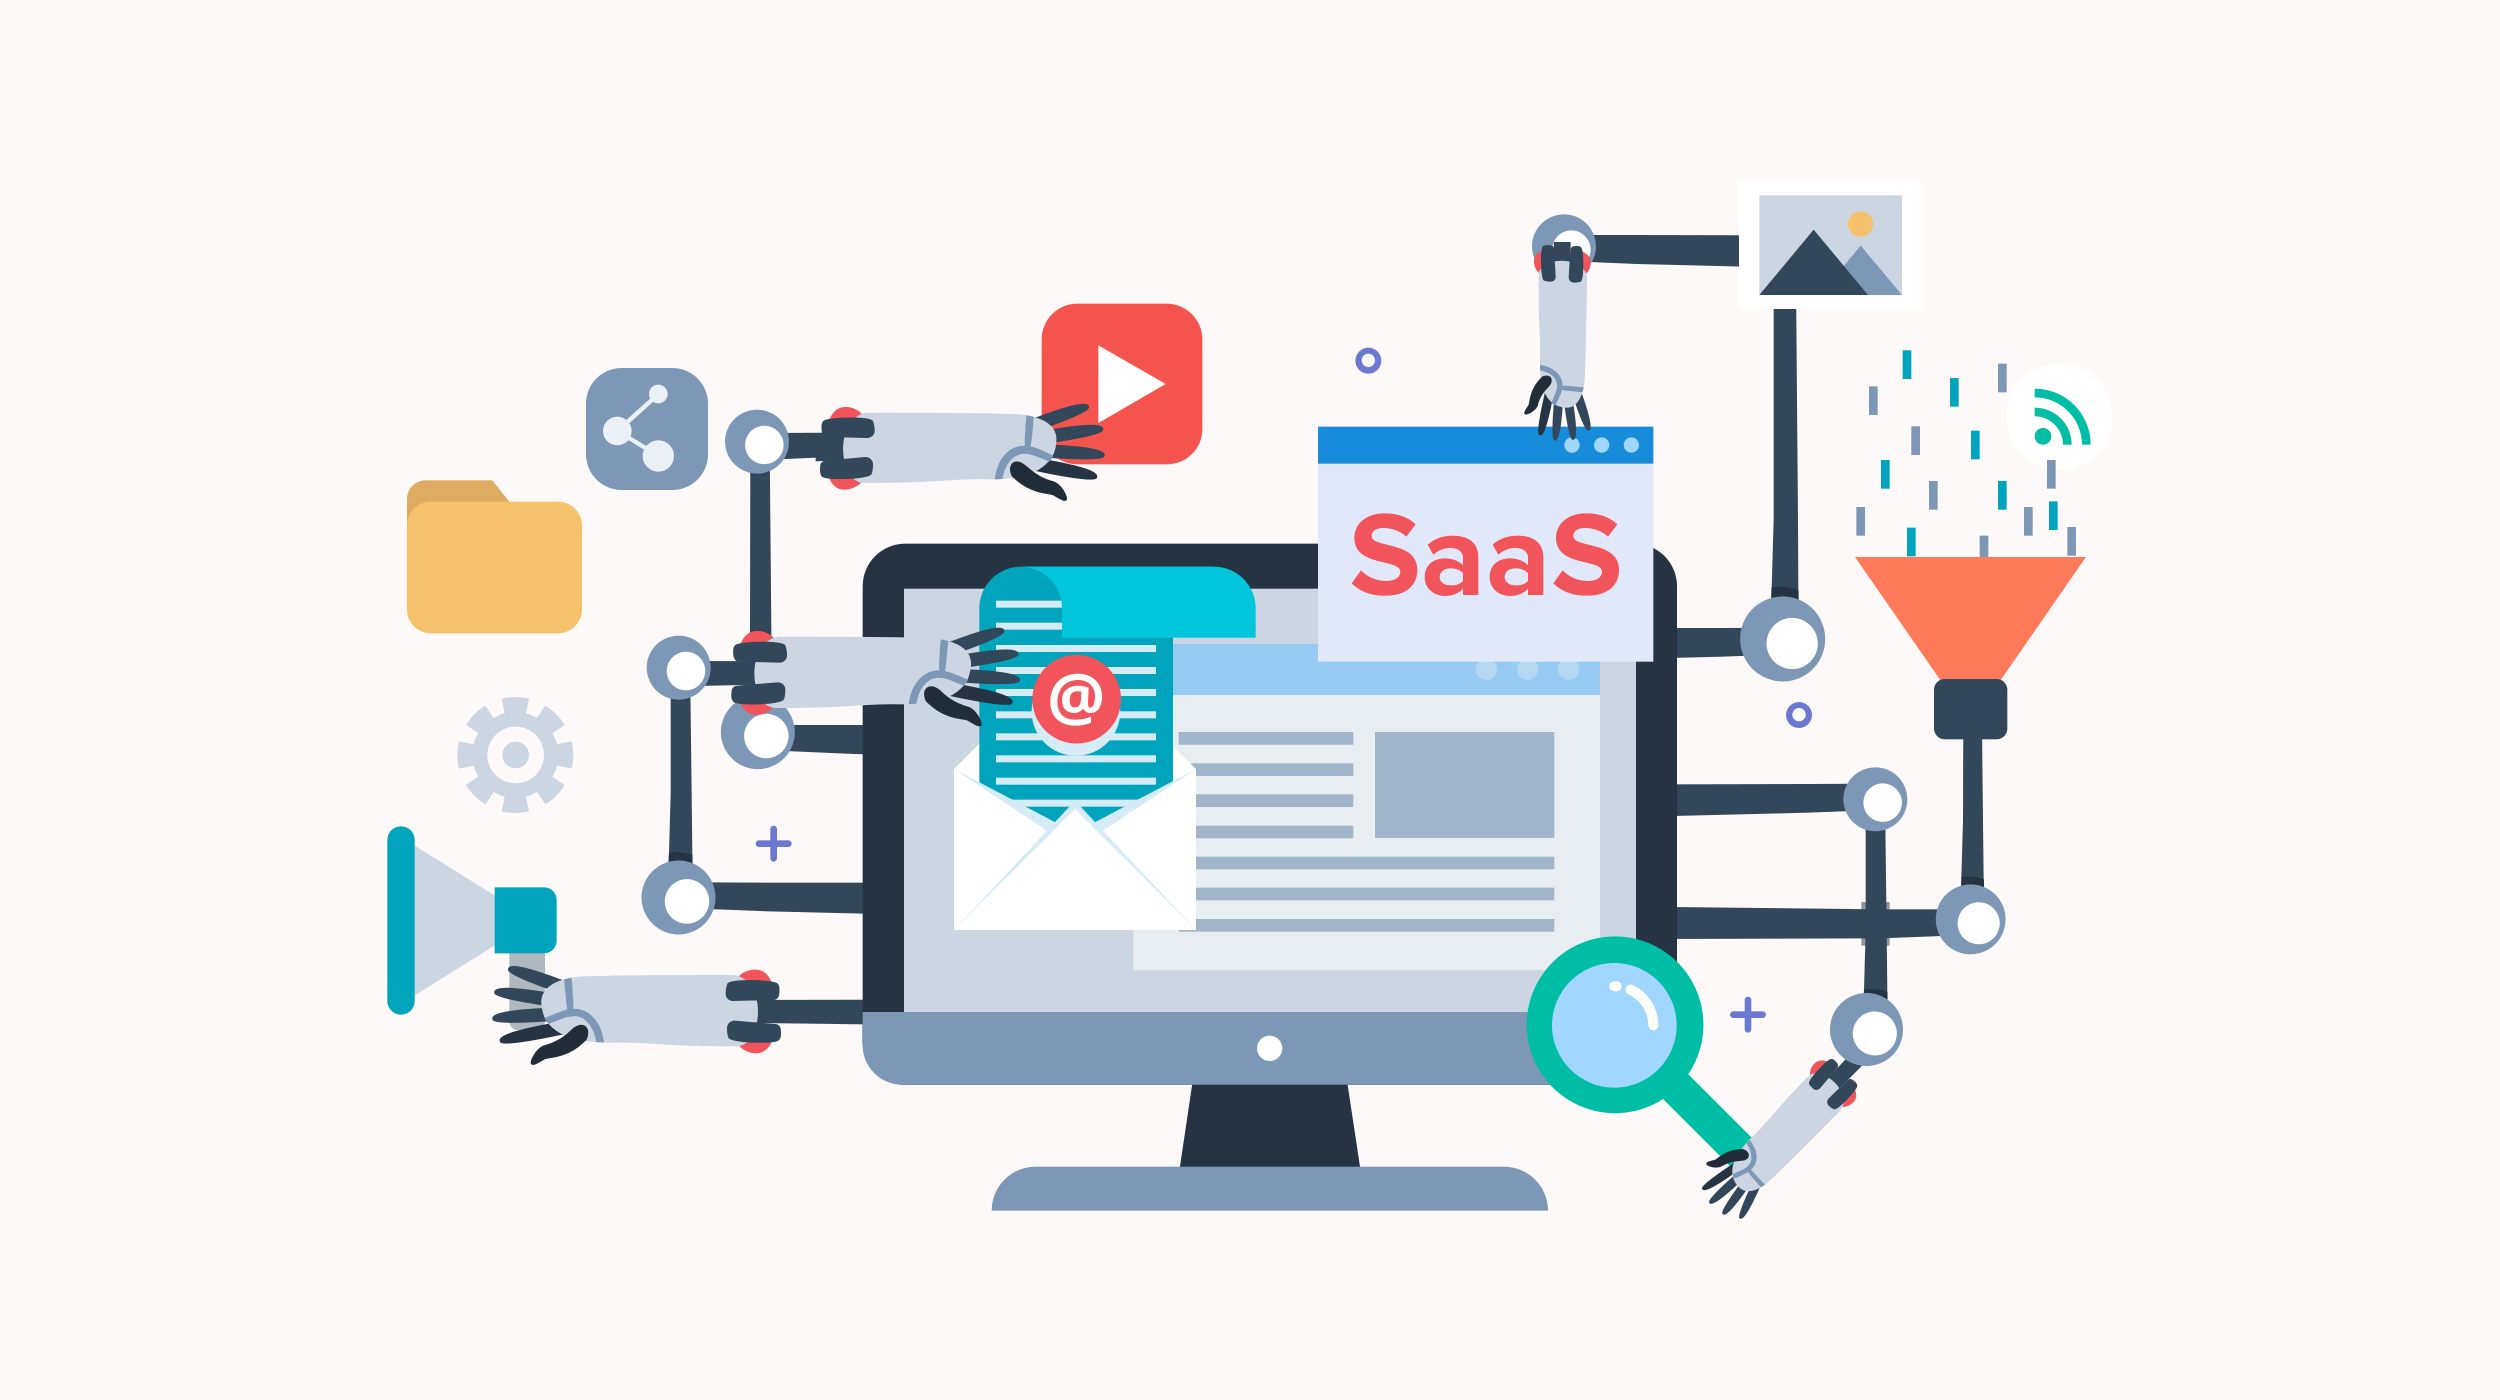 <?xml version="1.0" encoding="utf-8"?>
<!-- Generator: Adobe Illustrator 23.0.1, SVG Export Plug-In . SVG Version: 6.00 Build 0)  -->
<svg version="1.1" xmlns="http://www.w3.org/2000/svg" xmlns:xlink="http://www.w3.org/1999/xlink" x="0px" y="0px"
	 viewBox="0 0 750 420" style="enable-background:new 0 0 750 420;" xml:space="preserve">
<style type="text/css">
	.st0{fill:#FEF9F9;}
	.st1{fill:#7C98B6;}
	.st2{fill:#33475B;}
	.st3{fill:#001E29;}
	.st4{fill:#FCBE32;}
	.st5{fill:#F98C32;}
	.st6{opacity:0.75;fill:#66737F;}
	.st7{fill:#253342;}
	.st8{fill:#FFFFFF;}
	.st9{fill:#FF7A59;}
	.st10{fill:#CBD6E2;}
	.st11{fill:#AFB8BF;}
	.st12{fill:#00A4BD;}
	.st13{fill:#F2545B;}
	.st14{fill:#202D38;}
	.st15{opacity:0.55;}
	.st16{fill:#6BBFFF;}
	.st17{fill:#A1D7FF;}
	.st18{fill:#DDAB62;}
	.st19{fill:#F5C26B;}
	.st20{fill:#EAF0F6;}
	.st21{fill:#E1E8F9;}
	.st22{fill:#168CDB;}
	.st23{fill:#D5ECF7;}
	.st24{fill:#00C6DB;}
	.st25{fill:#F5534E;}
	.st26{fill:#00BDA5;}
	.st27{fill:#6A78D1;}
</style>
<g id="BG">
	<rect x="0" y="0" class="st0" width="750" height="420"/>
</g>
<g id="Layer_1">
	<rect x="593.9" y="160.7" class="st1" width="2.6" height="8.6"/>
	<g>
		<polygon class="st2" points="277.9,264.9 270.3,264.8 230.4,264.8 210.2,264.7 209.6,272.6 230.2,273.4 271,274.4 278.2,274.7 		
			"/>
		<path class="st3" d="M277.9,264.9l-7.6,0c-0.1,0.3-0.1,0.7-0.1,1c-0.4,3,0,5.9,0.8,8.6l7.1,0.3L277.9,264.9z"/>
	</g>
	<g>
		<g>
			<polygon class="st2" points="494.6,235.3 502.2,235.3 542.1,235.2 562.4,235.1 563,243 542.4,243.8 501.5,244.8 494.4,245.1 			
				"/>
			<path class="st3" d="M494.6,235.3l7.6,0c0.1,0.3,0.1,0.7,0.1,1c0.4,3,0,5.9-0.8,8.6l-7.1,0.3L494.6,235.3z"/>
		</g>
		<g>
			<path class="st4" d="M553.9,239.3c0-4.8,3.9-8.7,8.7-8.7c4.8,0,8.7,3.9,8.7,8.7c0,4.8-3.9,8.7-8.7,8.7
				C557.8,248,553.9,244.1,553.9,239.3z"/>
			<path class="st5" d="M562.6,245.1c-1.6,0-3-0.6-4.2-1.7c-1.1-1.1-1.7-2.6-1.7-4.2l0,0c0-3.2,2.6-5.9,5.9-5.9
				c3.2,0,5.9,2.6,5.9,5.9C568.5,242.5,565.9,245.1,562.6,245.1C562.6,245.1,562.6,245.1,562.6,245.1z M559.9,239.2
				c0,0.7,0.3,1.4,0.8,1.9c0.5,0.5,1.2,0.8,1.9,0.8c0,0,0,0,0,0c1.5,0,2.7-1.2,2.7-2.7c0-1.5-1.2-2.7-2.7-2.7
				C561.1,236.6,559.9,237.8,559.9,239.2z"/>
		</g>
		<rect x="558.4" y="270.6" class="st6" width="8.5" height="13.1"/>
		<g>
			<g>
				<polygon class="st2" points="559,302.5 559.2,296.9 559.7,279.2 559.7,239.5 565.5,239.3 566,279.2 566.2,297.6 566.2,302.9 
									"/>
				<path class="st7" d="M559,302.5l0.2-5.6c0.2,0,0.5-0.1,0.7-0.1c2.2-0.2,4.4,0.1,6.3,0.8l0,5.3L559,302.5z"/>
			</g>
		</g>
		<g>
			<path class="st1" d="M553.8,243.6c-2.1-4.9,0.1-10.5,5-12.6c4.9-2.1,10.5,0.1,12.6,5c2.1,4.9-0.1,10.5-5,12.6
				S555.9,248.4,553.8,243.6z"/>
			<path class="st8" d="M559.5,243.1c-1.3-2.9,0.1-6.3,3-7.6c2.9-1.3,6.3,0.1,7.6,3s-0.1,6.3-3,7.6
				C564.2,247.3,560.8,246,559.5,243.1z"/>
		</g>
	</g>
	<g>
		<g>
			<g>
				<polygon class="st2" points="492.8,272.1 500.4,272.1 564,272.8 584.2,272.8 584.8,280.7 564.2,281.5 499.7,281.7 492.6,282 
									"/>
				<path class="st3" d="M492.8,272.1l7.6,0c0.1,0.3,0.1,0.7,0.1,1c0.4,3,0,5.9-0.8,8.6l-7.1,0.3L492.8,272.1z"/>
			</g>
		</g>
		<g>
			<g>
				<polygon class="st2" points="588.3,268.4 588.4,263.1 588.9,246.4 589,208.9 594.5,208.6 594.9,246.4 595.1,263.8 595.1,268.8 
									"/>
				<path class="st7" d="M588.3,268.4l0.2-5.3c0.2,0,0.5-0.1,0.7-0.1c2.1-0.2,4.1,0.1,6,0.8l0,5L588.3,268.4z"/>
			</g>
			<path class="st1" d="M581.6,280c-2.3-5.3,0.1-11.5,5.4-13.8c5.3-2.3,11.5,0.1,13.8,5.4c2.3,5.3-0.1,11.5-5.4,13.8
				S583.9,285.4,581.6,280z"/>
			<path class="st8" d="M587.8,279.5c-1.4-3.2,0.1-6.9,3.3-8.3c3.2-1.4,6.9,0.1,8.3,3.3c1.4,3.2-0.1,6.9-3.3,8.3
				C592.9,284.1,589.2,282.7,587.8,279.5z"/>
		</g>
		<polygon class="st9" points="583.4,205.9 598.9,205.9 625.8,167.1 556.5,167.1 		"/>
		<path class="st2" d="M599,221.8l-15.6,0c-1.8,0-3.2-1.5-3.2-3.2l0-11.7c0-1.8,1.5-3.2,3.2-3.2l15.6,0c1.8,0,3.2,1.5,3.2,3.2
			l0,11.7C602.2,220.3,600.8,221.8,599,221.8z"/>
	</g>
	<g>
		<g>
			<polygon class="st2" points="469.1,188.5 476.7,188.4 516.6,188.4 536.9,188.3 537.4,196.2 516.8,197 476,198 468.9,198.3 			"/>
			<path class="st3" d="M469.1,188.5l7.6,0c0.1,0.3,0.1,0.7,0.1,1c0.4,3,0,5.9-0.8,8.6l-7.1,0.3L469.1,188.5z"/>
		</g>
		<g>
			<g>
				<polygon class="st2" points="531.3,182.6 531.5,176.2 532.1,155.9 532.1,84 538.8,83.7 539.4,155.9 539.5,177.1 539.6,183.1 
									"/>
				<path class="st7" d="M531.3,182.6l0.2-6.4c0.3,0,0.6-0.1,0.8-0.1c2.5-0.2,5,0.1,7.2,0.9l0.1,6L531.3,182.6z"/>
			</g>
			<path class="st1" d="M523.1,196.8c-2.8-6.5,0.1-14,6.6-16.8c6.5-2.8,14,0.1,16.8,6.6c2.8,6.5-0.1,14-6.6,16.8
				C533.5,206.2,525.9,203.2,523.1,196.8z"/>
			<path class="st8" d="M530.6,196.1c-1.7-3.9,0.1-8.4,4-10.1c3.9-1.7,8.4,0.1,10.1,4c1.7,3.9-0.1,8.4-4,10.1
				C536.9,201.8,532.3,200,530.6,196.1z"/>
		</g>
		<g>
			<polygon class="st2" points="538.3,70.6 530.7,70.6 490.8,70.5 470.5,70.5 470,78.3 490.6,79.2 531.4,80.2 538.5,80.5 			"/>
			<path class="st3" d="M538.3,70.6l-7.6,0c-0.1,0.3-0.1,0.7-0.1,1c-0.4,3,0,5.9,0.8,8.6l7.1,0.3L538.3,70.6z"/>
		</g>
		<g>
			<path class="st1" d="M543.8,79.5c2.1-4.9-0.1-10.5-5-12.6c-4.9-2.1-10.5,0.1-12.6,5s0.1,10.5,5,12.6
				C536,86.6,541.7,84.3,543.8,79.5z"/>
			<path class="st8" d="M538.1,79c1.3-2.9-0.1-6.3-3-7.6c-2.9-1.3-6.3,0.1-7.6,3c-1.3,2.9,0.1,6.3,3,7.6
				C533.4,83.2,536.8,81.9,538.1,79z"/>
		</g>
		<g>
			<path class="st1" d="M460.4,77.7c-2.1-4.9,0.1-10.5,5-12.6c4.9-2.1,10.5,0.1,12.6,5c2.1,4.9-0.1,10.5-5,12.6
				C468.2,84.8,462.5,82.6,460.4,77.7z"/>
			<path class="st8" d="M466.1,77.2c-1.3-2.9,0.1-6.3,3-7.6c2.9-1.3,6.3,0.1,7.6,3s-0.1,6.3-3,7.6C470.8,81.5,467.4,80.1,466.1,77.2
				z"/>
		</g>
	</g>
	<g>
		<g>
			<polygon class="st10" points="151.9,270.8 151.9,281.5 122.2,300 122.2,252.3 			"/>
			<path class="st11" d="M155.6,309.1h5.1c1.5,0,2.8-1.3,2.8-2.8v-23.5h-10.7v23.5C152.8,307.9,154,309.1,155.6,309.1z"/>
			<path class="st12" d="M120.3,304.4L120.3,304.4c2.3,0,4.1-1.8,4.1-4.1V252c0-2.3-1.8-4.1-4.1-4.1l0,0c-2.3,0-4.1,1.8-4.1,4.1
				v48.4C116.2,302.6,118.1,304.4,120.3,304.4z"/>
			<path class="st12" d="M148.4,286h14.8c2.1,0,3.8-1.7,3.8-3.8v-12.2c0-2.1-1.7-3.8-3.8-3.8h-14.8V286z"/>
		</g>
		<g>
			<path class="st7" d="M169.1,310.3c0,0-17.9,4-19,2.4c-1.2-1.6,2.1-3.4,16.7-6C170.3,305.9,170.9,308.5,169.1,310.3z"/>
			<path class="st2" d="M167,306.2c0,0-18.3,1.6-19.2-0.2c-0.9-1.7,2.5-3.1,17.4-3.7C168.7,302,168.9,304.7,167,306.2z"/>
			<path class="st2" d="M167,302.2c0,0-18.2-2.3-18.7-4.2c-0.5-1.9,3.1-2.5,17.8,0C169.5,298.5,169.2,301.2,167,302.2z"/>
			<path class="st2" d="M170,298.7c0,0-17.4-5.7-17.6-7.7c-0.2-2,3.5-1.9,17.4,3.4C173.2,295.6,172.4,298.2,170,298.7z"/>
			<path class="st13" d="M231.9,296c0,0-1-5-5-5.1c-4-0.2-6.4,2.7-6.8,4.6C224.7,296.5,231.9,296,231.9,296z"/>
			<path class="st13" d="M232.1,311c0,0-1.1,4.9-5.1,5c-4,0-6.3-2.9-6.6-4.8C225,310.4,232.1,311,232.1,311z"/>
			<polygon class="st2" points="266.9,307.4 218,306.8 217.8,300 267,299.9 			"/>
			<path class="st10" d="M169.2,293.8c0.8-0.2,1.5-0.4,2.3-0.5c1.5-0.3,2.9-0.4,4.2-0.4c5.7-0.2,11.4-0.3,17.1-0.3
				c8.9-0.1,17.8-0.1,26.7-0.1c0.2,0,0.5,0,0.7,0c10.2,1.7,8.7,21.3,0.8,21.4c-2.1,0-5.8,0-10.3-0.1c-1.3,0-2.6-0.1-4-0.1
				c-7.7-0.2-15.4-1.1-23.1-0.9c-0.8,0-1.5,0-2.2,0c-0.8,0-1.6,0-2.3-0.1c-8-0.5-12.1-2.8-14.3-5.3c-0.5-0.6-0.9-1.2-1.2-1.7
				c-0.9-1.8-1.1-3.5-1.2-4.5C162.1,297.1,165.4,294.9,169.2,293.8z"/>
			<path class="st2" d="M232.1,300c0.8,0,1.4-0.6,1.6-1.4c0.2-1.2,0.4-2.9-0.5-3.6c-1.4-1.2-14.2-1.5-15,0.1
				c-0.3,0.7-0.5,1.9-0.5,2.9c-0.1,1.3,1,2.4,2.3,2.3L232.1,300z"/>
			<path class="st2" d="M232.7,307.2c0.8,0.1,1.4,0.7,1.5,1.4c0.2,1.2,0.3,2.9-0.7,3.6c-1.5,1.1-14.3,0.8-15-0.9
				c-0.3-0.8-0.4-1.9-0.4-2.9c0-1.3,1.1-2.3,2.4-2.2L232.7,307.2z"/>
			<path class="st14" d="M172,308.4c-0.5,0.4-0.5,0.4-1,0.9c-2.1,2-4.6,3.4-7.4,4.2c0,0-0.1,0-0.1,0c-2.7,0.7-4.8,5-4.2,5.7
				c0.6,0.7,1.6,0.1,4.3-1.5c0.7-0.1,1.5-0.3,2.3-0.4c3.1-0.5,6.1-1.8,8.5-3.9c1.3-1.1,1.6-1.5,1.6-1.5
				C177.6,308.2,174.9,306.1,172,308.4z"/>
			<path class="st1" d="M169.2,303.1c2.3-0.7,4.7-0.7,6.8,0.5c1.9,1.1,3.4,3.1,4.2,5.1c0.5,1.3,0.8,2.7,1,4c-0.8,0-1.6,0-2.3-0.1
				c-0.2-0.9-0.4-1.8-0.7-2.7c-0.7-1.8-1.8-3.4-3.4-4.4c-1.8-1-3.8-0.7-5.6-0.1c-1.6,0.6-3,1.2-4.6,1.8c-0.5-0.6-0.9-1.2-1.2-1.7
				C165.2,304.6,167.2,303.8,169.2,303.1z"/>
			<path class="st1" d="M169.2,293.8c0.8-0.2,1.5-0.4,2.3-0.5c0,0.4,0,0.9,0.1,1.3c0.1,1.1,0.2,2.2,0.2,3.3c0.1,1.1,0.2,2.2,0.2,3.3
				c0,1-0.1,2-0.1,3c0,0.7-1.1,1.1-1.3,0.3c-0.3-1.2-0.6-2.4-0.7-3.6c-0.1-1-0.2-2-0.3-3.1c-0.1-1-0.2-2-0.3-3.1
				C169.3,294.4,169.2,294.1,169.2,293.8z"/>
		</g>
		<g>
			<path class="st1" d="M281.3,305.7c2.1-4.9-0.1-10.5-5-12.6c-4.9-2.1-10.5,0.1-12.6,5s0.1,10.5,5,12.6S279.2,310.5,281.3,305.7z"
				/>
			<path class="st8" d="M275.6,305.2c1.3-2.9-0.1-6.3-3-7.6c-2.9-1.3-6.3,0.1-7.6,3c-1.3,2.9,0.1,6.3,3,7.6
				C270.9,309.4,274.3,308.1,275.6,305.2z"/>
		</g>
	</g>
	<g>
		<g>
			<polygon class="st2" points="224.9,129.9 231.2,129.9 251.3,129.8 268.2,129.8 268.7,136.4 251.5,137 230.7,137.9 224.7,138.1 
							"/>
			<path class="st3" d="M224.9,129.9l6.3,0c0.1,0.3,0.1,0.5,0.1,0.8c0.3,2.5,0,4.9-0.7,7.2l-5.9,0.2L224.9,129.9z"/>
		</g>
		<g>
			<path class="st4" d="M236.1,221.6c0,4.8-3.9,8.7-8.7,8.7c-4.8,0-8.7-3.9-8.7-8.7c0-4.8,3.9-8.7,8.7-8.7
				C232.2,212.9,236.1,216.8,236.1,221.6z"/>
			<path class="st5" d="M227.4,227.5c-3.2,0-5.9-2.6-5.9-5.9c0-3.2,2.6-5.9,5.9-5.9c3.2,0,5.9,2.6,5.9,5.9
				C233.3,224.8,230.7,227.5,227.4,227.5z M227.4,218.9c-1.5,0-2.7,1.2-2.7,2.7c0,1.5,1.2,2.7,2.7,2.7s2.7-1.2,2.7-2.7
				C230.1,220.1,228.9,218.9,227.4,218.9z"/>
		</g>
		<g>
			<polygon class="st2" points="303.7,217.6 296.1,217.6 256.2,217.5 235.9,217.5 235.4,225.3 256,226.2 296.8,227.2 303.9,227.5 
							"/>
			<path class="st3" d="M303.7,217.6l-7.6,0c-0.1,0.3-0.1,0.7-0.1,1c-0.4,3,0,5.9,0.8,8.6l7.1,0.3L303.7,217.6z"/>
		</g>
		<g>
			<g>
				<polygon class="st2" points="224.4,211.8 224.5,206.2 225,188.5 225.1,133.8 230.9,133.6 231.4,188.5 231.5,206.9 231.6,212.2 
									"/>
				<path class="st7" d="M224.4,211.8l0.2-5.6c0.2,0,0.5-0.1,0.7-0.1c2.2-0.2,4.4,0.1,6.3,0.8l0,5.3L224.4,211.8z"/>
			</g>
			<path class="st1" d="M217.2,224.1c-2.5-5.6,0.1-12.2,5.7-14.6c5.6-2.5,12.2,0.1,14.6,5.7c2.5,5.6-0.1,12.2-5.7,14.6
				C226.2,232.3,219.7,229.7,217.2,224.1z"/>
			<path class="st8" d="M223.8,223.5c-1.5-3.4,0.1-7.3,3.4-8.8c3.4-1.5,7.3,0.1,8.8,3.4c1.5,3.4-0.1,7.3-3.4,8.8
				C229.2,228.4,225.3,226.9,223.8,223.5z"/>
		</g>
		<g>
			<path class="st1" d="M218.3,136.3c-2.1-4.9,0.1-10.5,5-12.6c4.9-2.1,10.5,0.1,12.6,5c2.1,4.9-0.1,10.5-5,12.6
				C226.1,143.4,220.4,141.1,218.3,136.3z"/>
			<path class="st8" d="M224,135.8c-1.3-2.9,0.1-6.3,3-7.6c2.9-1.3,6.3,0.1,7.6,3s-0.1,6.3-3,7.6C228.6,140,225.2,138.7,224,135.8z"
				/>
		</g>
	</g>
	<g>
		<polygon class="st7" points="409,356.6 353,356.6 359,316.3 402.9,316.3 		"/>
		<path class="st7" d="M490.3,325.4H271.6c-7.1,0-12.8-5.7-12.8-12.8V175.9c0-7.1,5.7-12.8,12.8-12.8h218.7
			c7.1,0,12.8,5.7,12.8,12.8v136.7C503.2,319.7,497.4,325.4,490.3,325.4z"/>
		<rect x="271.2" y="176.6" class="st10" width="219.6" height="127"/>
		<path class="st1" d="M464.4,363.2H297.5l0,0c0-7.3,5.9-13.2,13.2-13.2h140.4C458.5,350,464.4,355.9,464.4,363.2L464.4,363.2z"/>
		<path class="st1" d="M258.8,303.6v10c0,6.5,5.3,11.8,11.8,11.8h220.7c6.5,0,11.8-5.3,11.8-11.8v-10H258.8z"/>
		<path class="st8" d="M384.7,314.5c0,2.1-1.7,3.8-3.8,3.8c-2.1,0-3.8-1.7-3.8-3.8c0-2.1,1.7-3.8,3.8-3.8
			C383,310.7,384.7,312.4,384.7,314.5z"/>
		<g class="st15">
			<rect x="340" y="193.1" class="st8" width="140" height="98"/>
			<rect x="340" y="193.1" class="st16" width="140" height="15.4"/>
			<path class="st17" d="M449.1,200.8c0,1.8-1.4,3.2-3.2,3.2c-1.8,0-3.2-1.4-3.2-3.2c0-1.8,1.4-3.2,3.2-3.2
				C447.7,197.6,449.1,199,449.1,200.8z"/>
			<path class="st17" d="M461.5,200.8c0,1.8-1.4,3.2-3.2,3.2c-1.8,0-3.2-1.4-3.2-3.2c0-1.8,1.4-3.2,3.2-3.2
				C460,197.6,461.5,199,461.5,200.8z"/>
			<path class="st17" d="M473.8,200.8c0,1.8-1.4,3.2-3.2,3.2c-1.8,0-3.2-1.4-3.2-3.2c0-1.8,1.4-3.2,3.2-3.2
				C472.4,197.6,473.8,199,473.8,200.8z"/>
			<g>
				<rect x="412.5" y="219.6" class="st1" width="53.8" height="31.8"/>
				<g>
					<rect x="353.6" y="219.6" class="st1" width="52.4" height="3.8"/>
					<rect x="353.6" y="229" class="st1" width="52.4" height="3.8"/>
					<rect x="353.6" y="238.3" class="st1" width="52.4" height="3.8"/>
					<rect x="353.6" y="247.7" class="st1" width="52.4" height="3.8"/>
					<rect x="353.6" y="257" class="st1" width="112.7" height="3.8"/>
					<rect x="353.6" y="266.3" class="st1" width="112.7" height="3.8"/>
					<rect x="353.6" y="275.7" class="st1" width="112.7" height="3.8"/>
				</g>
			</g>
		</g>
	</g>
	<g>
		<path class="st18" d="M168.9,183.5h-41.2c-3.1,0-5.6-2.5-5.6-5.6v-28.2c0-3.1,2.5-5.6,5.6-5.6h20l26.9,33.9
			C174.6,180.9,172.1,183.5,168.9,183.5z"/>
		<path class="st19" d="M167.4,190h-38.1c-4,0-7.2-3.2-7.2-7.2v-25.1c0-4,3.2-7.2,7.2-7.2h38.1c4,0,7.2,3.2,7.2,7.2v25.1
			C174.6,186.7,171.4,190,167.4,190z"/>
	</g>
	<g>
		<path class="st1" d="M201.7,147h-15.2c-5.9,0-10.7-4.8-10.7-10.7v-15.2c0-5.9,4.8-10.7,10.7-10.7h15.2c5.9,0,10.7,4.8,10.7,10.7
			v15.2C212.4,142.2,207.6,147,201.7,147z"/>
		<path class="st20" d="M202.2,136.8c0,2.6-2.1,4.7-4.7,4.7s-4.7-2.1-4.7-4.7c0-2.6,2.1-4.7,4.7-4.7S202.2,134.2,202.2,136.8z"/>
		<circle class="st20" cx="185.2" cy="129.3" r="4.3"/>
		<path class="st20" d="M200.3,118.2c0,1.5-1.2,2.8-2.8,2.8s-2.8-1.2-2.8-2.8s1.2-2.8,2.8-2.8S200.3,116.7,200.3,118.2z"/>
		<polygon class="st20" points="197.2,137.3 184.1,129.4 197.1,117.7 198,118.7 186.3,129.2 197.9,136.2 		"/>
	</g>
	<g>
		<rect x="395.4" y="128" class="st21" width="100.6" height="70.5"/>
		<rect x="395.4" y="128" class="st22" width="100.6" height="11.1"/>
		<path class="st17" d="M473.9,133.5c0,1.3-1,2.3-2.3,2.3c-1.3,0-2.3-1-2.3-2.3c0-1.3,1-2.3,2.3-2.3
			C472.9,131.2,473.9,132.2,473.9,133.5z"/>
		<path class="st17" d="M482.8,133.5c0,1.3-1,2.3-2.3,2.3c-1.3,0-2.3-1-2.3-2.3c0-1.3,1-2.3,2.3-2.3
			C481.8,131.2,482.8,132.2,482.8,133.5z"/>
		<circle class="st17" cx="489.4" cy="133.5" r="2.3"/>
		<g>
			<path class="st13" d="M405.5,175l2.8-3.9c1.7,1.8,4.3,3.2,7.6,3.2c2.8,0,4.2-1.3,4.2-2.7c0-4.2-13.8-1.3-13.8-10.3
				c0-4,3.4-7.3,9.1-7.3c3.8,0,7,1.1,9.3,3.3l-2.8,3.7c-1.9-1.8-4.5-2.6-7-2.6c-2.2,0-3.4,1-3.4,2.4c0,3.8,13.7,1.3,13.7,10.2
				c0,4.4-3.1,7.7-9.6,7.7C411,178.8,407.7,177.2,405.5,175z"/>
			<path class="st13" d="M438.9,178.4v-1.8c-1.2,1.4-3.2,2.2-5.5,2.2c-2.8,0-6-1.9-6-5.7c0-4.1,3.3-5.6,6-5.6c2.3,0,4.3,0.8,5.5,2.1
				v-2.3c0-1.8-1.5-2.9-3.8-2.9c-1.9,0-3.6,0.7-5.1,2l-1.7-3c2.1-1.9,4.8-2.7,7.6-2.7c3.9,0,7.6,1.6,7.6,6.6v11.2H438.9z
				 M438.9,174.2V172c-0.8-1-2.2-1.5-3.7-1.5c-1.8,0-3.3,0.9-3.3,2.6c0,1.6,1.5,2.5,3.3,2.5C436.8,175.7,438.2,175.2,438.9,174.2z"
				/>
			<path class="st13" d="M458.4,178.4v-1.8c-1.2,1.4-3.2,2.2-5.5,2.2c-2.8,0-6-1.9-6-5.7c0-4.1,3.3-5.6,6-5.6c2.3,0,4.3,0.8,5.5,2.1
				v-2.3c0-1.8-1.5-2.9-3.8-2.9c-1.9,0-3.6,0.7-5.1,2l-1.7-3c2.1-1.9,4.8-2.7,7.6-2.7c3.9,0,7.6,1.6,7.6,6.6v11.2H458.4z
				 M458.4,174.2V172c-0.8-1-2.2-1.5-3.7-1.5c-1.8,0-3.3,0.9-3.3,2.6c0,1.6,1.5,2.5,3.3,2.5C456.2,175.7,457.7,175.2,458.4,174.2z"
				/>
			<path class="st13" d="M466,175l2.8-3.9c1.7,1.8,4.3,3.2,7.6,3.2c2.8,0,4.2-1.3,4.2-2.7c0-4.2-13.8-1.3-13.8-10.3
				c0-4,3.4-7.3,9.1-7.3c3.8,0,7,1.1,9.3,3.3l-2.8,3.7c-1.9-1.8-4.5-2.6-7-2.6c-2.2,0-3.4,1-3.4,2.4c0,3.8,13.7,1.3,13.7,10.2
				c0,4.4-3.1,7.7-9.6,7.7C471.5,178.8,468.2,177.2,466,175z"/>
		</g>
	</g>
	<g>
		<polygon class="st8" points="322.5,194.5 286.2,230.7 322.5,269.1 358.8,230.7 		"/>
		<g>
			<path class="st12" d="M306.3,170h58.1c-6.9,0-12.5,5.6-12.5,12.5v85.2h-58.1v-85.2C293.8,175.6,299.4,170,306.3,170z"/>
			<g>
				<rect x="298.8" y="253.2" class="st23" width="48" height="2.1"/>
				<rect x="298.8" y="246.6" class="st23" width="48" height="2.1"/>
				<rect x="298.8" y="259.9" class="st23" width="48" height="2.1"/>
				<rect x="298.8" y="266.6" class="st23" width="48" height="2.1"/>
				<rect x="298.8" y="239.9" class="st23" width="48" height="2.1"/>
				<rect x="298.8" y="233.3" class="st23" width="48" height="2.1"/>
				<rect x="298.8" y="226.6" class="st23" width="48" height="2.1"/>
				<rect x="298.8" y="220" class="st23" width="48" height="2.1"/>
				<rect x="298.8" y="213.4" class="st23" width="48" height="2.1"/>
				<rect x="298.8" y="206.7" class="st23" width="48" height="2.1"/>
				<rect x="298.8" y="200.1" class="st23" width="48" height="2.1"/>
				<rect x="298.8" y="193.5" class="st23" width="48" height="2.1"/>
				<rect x="298.8" y="186.8" class="st23" width="48" height="2.1"/>
				<rect x="298.8" y="180.2" class="st23" width="48" height="2.1"/>
			</g>
			<path class="st24" d="M364.2,170h-58.1c6.9,0,12.5,5.6,12.5,12.5v8.8h58.1v-8.8C376.7,175.6,371.1,170,364.2,170z"/>
		</g>
		<g>
			<polygon class="st23" points="322.5,249.8 286.2,230.7 286.2,279 			"/>
			<polygon class="st23" points="322.5,249.8 358.8,230.7 358.8,279 			"/>
		</g>
		<g>
			<polygon class="st8" points="322.5,254.8 286.2,230.7 286.2,279 			"/>
			<polygon class="st8" points="322.5,254.8 358.8,230.7 358.8,279 			"/>
		</g>
		<g>
			
				<ellipse transform="matrix(0.707 -0.707 0.707 0.707 -56.307 290.78)" class="st23" cx="322.8" cy="213.4" rx="13.3" ry="13.3"/>
			
				<ellipse transform="matrix(0.229 -0.974 0.974 0.229 44.739 476.123)" class="st13" cx="322.8" cy="209.8" rx="13.3" ry="13.3"/>
			<g>
				<path class="st8" d="M330.6,209c0,0.9-0.1,1.8-0.4,2.5c-0.3,0.8-0.7,1.4-1.2,1.8c-0.5,0.4-1.2,0.6-1.9,0.6
					c-0.5,0-0.9-0.1-1.2-0.3c-0.4-0.2-0.6-0.5-0.8-0.9h-0.2c-0.7,0.8-1.6,1.2-2.6,1.2c-1.1,0-2-0.3-2.7-1c-0.6-0.7-1-1.6-1-2.8
					c0-1.3,0.4-2.4,1.3-3.2c0.9-0.8,2-1.2,3.3-1.2c0.5,0,1.1,0.1,1.8,0.2c0.7,0.1,1.2,0.2,1.6,0.4l-0.2,4.7c0,0.9,0.2,1.3,0.7,1.3
					c0.4,0,0.7-0.3,1-0.9c0.2-0.6,0.4-1.4,0.4-2.3c0-1-0.2-1.9-0.6-2.7c-0.4-0.8-1-1.4-1.8-1.8c-0.8-0.4-1.7-0.6-2.6-0.6
					c-1.3,0-2.4,0.3-3.3,0.8c-0.9,0.5-1.7,1.3-2.2,2.3c-0.5,1-0.8,2.1-0.8,3.4c0,1.8,0.5,3.1,1.4,4c0.9,0.9,2.3,1.4,4.1,1.4
					c0.7,0,1.4-0.1,2.2-0.2c0.8-0.1,1.6-0.4,2.4-0.7v1.8c-1.4,0.6-2.9,0.9-4.5,0.9c-2.4,0-4.3-0.6-5.7-1.9c-1.4-1.3-2-3-2-5.3
					c0-1.6,0.3-3,1-4.3c0.7-1.3,1.7-2.3,2.9-3c1.3-0.7,2.7-1.1,4.4-1.1c1.4,0,2.6,0.3,3.8,0.9c1.1,0.6,1.9,1.4,2.5,2.4
					C330.3,206.4,330.6,207.6,330.6,209z M320.9,210.2c0,1.3,0.5,2,1.6,2c0.6,0,1-0.2,1.3-0.6c0.3-0.4,0.5-1.1,0.5-2l0.1-2.1
					c-0.3-0.1-0.7-0.1-1.1-0.1c-0.8,0-1.4,0.2-1.9,0.7C321.1,208.6,320.9,209.3,320.9,210.2z"/>
			</g>
		</g>
		<polygon class="st23" points="322.5,240.2 286.2,279 358.8,279 		"/>
		<polygon class="st8" points="322.5,242.7 286.2,279 358.8,279 		"/>
	</g>
	<g>
		<path class="st25" d="M350,139.3h-26.8c-5.9,0-10.7-4.8-10.7-10.7v-26.8c0-5.9,4.8-10.7,10.7-10.7H350c5.9,0,10.7,4.8,10.7,10.7
			v26.8C360.8,134.5,356,139.3,350,139.3z"/>
		<polygon class="st8" points="349.7,115.2 329.5,103.6 329.5,126.9 		"/>
	</g>
	<g>
		<g>
			<circle class="st4" cx="203.6" cy="270.2" r="8.7"/>
			<path class="st5" d="M203.6,276.1c-3.2,0-5.9-2.6-5.9-5.9c0-3.2,2.6-5.9,5.9-5.9c3.2,0,5.9,2.6,5.9,5.9
				C209.4,273.4,206.8,276.1,203.6,276.1z M203.6,267.5c-1.5,0-2.7,1.2-2.7,2.7c0,1.5,1.2,2.7,2.7,2.7s2.7-1.2,2.7-2.7
				C206.2,268.7,205,267.5,203.6,267.5z"/>
		</g>
		<g>
			<circle class="st4" cx="203.6" cy="200.4" r="8.7"/>
			<path class="st5" d="M203.6,206.3c-3.2,0-5.9-2.6-5.9-5.9c0-3.2,2.6-5.9,5.9-5.9c3.2,0,5.9,2.6,5.9,5.9
				C209.4,203.7,206.8,206.3,203.6,206.3z M203.6,197.7c-1.5,0-2.7,1.2-2.7,2.7c0,1.5,1.2,2.7,2.7,2.7s2.7-1.2,2.7-2.7
				C206.2,198.9,205,197.7,203.6,197.7z"/>
		</g>
		<g>
			<path class="st7" d="M284.6,208.7c0,0,17.9,4,19,2.4c1.2-1.6-2.1-3.4-16.7-6C283.5,204.4,282.8,207,284.6,208.7z"/>
			<path class="st2" d="M286.7,204.6c0,0,18.3,1.6,19.2-0.2c0.9-1.7-2.5-3.1-17.4-3.7C285.1,200.5,284.8,203.2,286.7,204.6z"/>
			<path class="st2" d="M286.8,200.7c0,0,18.2-2.3,18.7-4.2s-3.1-2.5-17.8,0C284.2,197,284.5,199.6,286.8,200.7z"/>
			<path class="st2" d="M283.7,197.2c0,0,17.4-5.7,17.6-7.7s-3.5-1.9-17.4,3.4C280.6,194,281.3,196.6,283.7,197.2z"/>
			<path class="st13" d="M221.8,194.4c0,0,1-5,5-5.1c4-0.2,6.4,2.7,6.8,4.6C229,194.9,221.8,194.4,221.8,194.4z"/>
			<path class="st13" d="M221.6,209.5c0,0,1.1,4.9,5.1,5c4,0,6.3-2.9,6.6-4.8C228.8,208.8,221.6,209.5,221.6,209.5z"/>
			<polygon class="st2" points="209.5,205.8 235.7,205.2 236,198.4 209.4,198.3 			"/>
			<path class="st10" d="M284.5,192.3c-0.8-0.2-1.5-0.4-2.3-0.5c-1.5-0.3-2.9-0.4-4.2-0.4c-5.7-0.2-11.4-0.3-17.1-0.3
				c-8.9-0.1-17.8-0.1-26.7-0.1c-0.2,0-0.5,0-0.7,0c-10.2,1.7-8.7,21.3-0.8,21.4c2.1,0,5.8,0,10.3-0.1c1.3,0,2.6-0.1,4-0.1
				c7.7-0.2,15.4-1.1,23.1-0.9c0.8,0,1.5,0,2.2,0c0.8,0,1.6,0,2.3-0.1c8-0.5,12.1-2.8,14.3-5.3c0.5-0.6,0.9-1.2,1.2-1.7
				c0.9-1.8,1.1-3.5,1.2-4.5C291.6,195.5,288.3,193.4,284.5,192.3z"/>
			<path class="st2" d="M221.7,198.5c-0.8,0-1.4-0.6-1.6-1.4c-0.2-1.2-0.4-2.9,0.5-3.6c1.4-1.2,14.2-1.5,15,0.1
				c0.3,0.7,0.5,1.9,0.5,2.9c0.1,1.3-1,2.4-2.3,2.3L221.7,198.5z"/>
			<path class="st2" d="M221,205.7c-0.8,0.1-1.4,0.7-1.5,1.4c-0.2,1.2-0.3,2.9,0.7,3.6c1.5,1.1,14.3,0.8,15-0.9
				c0.3-0.8,0.4-1.9,0.4-2.9c0-1.3-1.1-2.3-2.4-2.2L221,205.7z"/>
			<path class="st14" d="M281.7,206.8c0.5,0.4,0.5,0.4,1,0.9c2.1,2,4.6,3.4,7.4,4.2c0,0,0.1,0,0.1,0c2.7,0.7,4.8,5,4.2,5.7
				c-0.6,0.7-1.6,0.1-4.3-1.5c-0.7-0.1-1.5-0.3-2.3-0.4c-3.1-0.5-6.1-1.8-8.5-3.9c-1.3-1.1-1.6-1.5-1.6-1.5
				C276.1,206.6,278.8,204.6,281.7,206.8z"/>
			<path class="st1" d="M284.6,201.6c-2.3-0.7-4.7-0.7-6.8,0.5c-1.9,1.1-3.4,3.1-4.2,5.1c-0.5,1.3-0.8,2.7-1,4c0.8,0,1.6,0,2.3-0.1
				c0.2-0.9,0.4-1.8,0.7-2.7c0.7-1.8,1.8-3.4,3.4-4.4c1.8-1,3.8-0.7,5.6-0.1c1.6,0.6,3,1.2,4.6,1.8c0.5-0.6,0.9-1.2,1.2-1.7
				C288.5,203,286.5,202.2,284.6,201.6z"/>
			<path class="st1" d="M284.5,192.3c-0.8-0.2-1.5-0.4-2.3-0.5c0,0.4,0,0.9-0.1,1.3c-0.1,1.1-0.2,2.2-0.2,3.3
				c-0.1,1.1-0.2,2.2-0.2,3.3c0,1,0.1,2,0.1,3c0,0.7,1.1,1.1,1.3,0.3c0.3-1.2,0.6-2.4,0.7-3.6c0.1-1,0.2-2,0.3-3.1
				c0.1-1,0.2-2,0.3-3.1C284.5,192.9,284.5,192.6,284.5,192.3z"/>
		</g>
		<g>
			<g>
				<polygon class="st2" points="200.5,261.4 200.7,255.8 201.2,238.1 201.2,198.4 207,198.2 207.5,238.1 207.7,256.5 207.7,261.8 
									"/>
				<path class="st7" d="M200.5,261.4l0.2-5.6c0.2,0,0.5-0.1,0.7-0.1c2.2-0.2,4.4,0.1,6.3,0.8l0,5.3L200.5,261.4z"/>
			</g>
			<path class="st1" d="M193.4,273.7c-2.5-5.6,0.1-12.2,5.7-14.6c5.6-2.5,12.2,0.1,14.6,5.7c2.5,5.6-0.1,12.2-5.7,14.6
				C202.4,281.9,195.9,279.3,193.4,273.7z"/>
			<path class="st8" d="M200,273.1c-1.5-3.4,0.1-7.3,3.4-8.8c3.4-1.5,7.3,0.1,8.8,3.4c1.5,3.4-0.1,7.3-3.4,8.8
				C205.4,278.1,201.4,276.5,200,273.1z"/>
		</g>
		<g>
			<path class="st1" d="M194.8,204.1c-2.1-4.9,0.1-10.5,5-12.6c4.9-2.1,10.5,0.1,12.6,5c2.1,4.9-0.1,10.5-5,12.6
				C202.6,211.2,196.9,209,194.8,204.1z"/>
			<path class="st8" d="M200.5,203.6c-1.3-2.9,0.1-6.3,3-7.6c2.9-1.3,6.3,0.1,7.6,3s-0.1,6.3-3,7.6
				C205.1,207.9,201.7,206.5,200.5,203.6z"/>
		</g>
	</g>
	<g>
		<path class="st26" d="M503.5,319.3l-7.5,7.5l26.1,26.1c2.1,2.1,5.4,2.1,7.5,0l0,0c2.1-2.1,2.1-5.4,0-7.5L503.5,319.3z"/>
		
			<ellipse transform="matrix(0.922 -0.388 0.388 0.922 -81.359 211.745)" class="st26" cx="484.3" cy="307.6" rx="26.5" ry="26.5"/>
		<path class="st17" d="M503,307.6c0,10.3-8.4,18.7-18.7,18.7c-10.3,0-18.7-8.4-18.7-18.7c0-10.3,8.4-18.7,18.7-18.7
			C494.6,288.9,503,297.3,503,307.6z"/>
		<g>
			<path class="st8" d="M489.8,295.5c-0.8-0.3-1.7,0-2,0.8c-0.3,0.8,0,1.7,0.7,2c3.6,1.7,6,5.3,6,9.3c0,0.8,0.7,1.5,1.5,1.5
				c0.8,0,1.5-0.7,1.5-1.5C497.5,302.4,494.5,297.7,489.8,295.5z"/>
			<path class="st8" d="M485.1,294.4c-0.3,0-0.5,0-0.8,0c-0.8,0-1.5,0.7-1.5,1.5c0,0.8,0.7,1.5,1.5,1.5c0.2,0,0.4,0,0.6,0
				c0,0,0.1,0,0.1,0c0.8,0,1.5-0.6,1.5-1.4C486.5,295.1,485.9,294.4,485.1,294.4z"/>
		</g>
	</g>
	<g>
		<circle class="st10" cx="154.7" cy="226.5" r="4"/>
		<path class="st10" d="M171.5,230.6c0.3-1.3,0.5-2.7,0.5-4.1c0-1.4-0.2-2.8-0.5-4.1l-4.4,0.9c-0.3-1.2-0.8-2.3-1.4-3.3l3.7-2.5
			c-1.4-2.4-3.4-4.3-5.8-5.8l-2.5,3.7c-1-0.6-2.1-1.1-3.3-1.4l0.9-4.4c-1.3-0.3-2.7-0.5-4.1-0.5c-1.4,0-2.8,0.2-4.1,0.5l0.9,4.4
			c-1.2,0.3-2.3,0.8-3.3,1.4l-2.5-3.7c-2.4,1.4-4.3,3.4-5.8,5.8l3.7,2.5c-0.6,1-1.1,2.1-1.4,3.3l-4.4-0.9c-0.3,1.3-0.5,2.7-0.5,4.1
			c0,1.4,0.2,2.8,0.5,4.1l4.4-0.9c0.3,1.2,0.8,2.3,1.4,3.3l-3.7,2.5c1.4,2.4,3.4,4.3,5.8,5.8l2.5-3.7c1,0.6,2.1,1.1,3.3,1.4
			l-0.9,4.4c1.3,0.3,2.7,0.5,4.1,0.5c1.4,0,2.8-0.2,4.1-0.5l-0.9-4.4c1.2-0.3,2.3-0.8,3.3-1.4l2.5,3.7c2.4-1.4,4.3-3.4,5.8-5.8
			l-3.7-2.5c0.6-1,1.1-2.1,1.4-3.3L171.5,230.6z M154.7,235c-4.7,0-8.5-3.8-8.5-8.5s3.8-8.5,8.5-8.5c4.7,0,8.5,3.8,8.5,8.5
			S159.4,235,154.7,235z"/>
	</g>
	<g>
		<g>
			<rect x="521.7" y="54.4" class="st8" width="54.9" height="38.3"/>
			<rect x="527.8" y="58.6" class="st10" width="42.8" height="29.9"/>
			<polygon class="st1" points="558.2,73.7 545.8,88.5 570.6,88.5 			"/>
			<polygon class="st2" points="544.1,68.9 527.8,88.5 560.4,88.5 			"/>
			<path class="st19" d="M562,67.2c0,2.1-1.7,3.8-3.8,3.8c-2.1,0-3.8-1.7-3.8-3.8c0-2.1,1.7-3.8,3.8-3.8
				C560.3,63.4,562,65.1,562,67.2z"/>
		</g>
		<g>
			<ellipse transform="matrix(0.231 -0.973 0.973 0.231 353.485 697.284)" class="st8" cx="617.8" cy="125" rx="15.9" ry="15.9"/>
			<g>
				<g>
					<path class="st26" d="M615.4,130.9c0,1.4-1.1,2.5-2.5,2.5s-2.5-1.1-2.5-2.5c0-1.4,1.1-2.5,2.5-2.5S615.4,129.5,615.4,130.9z"/>
				</g>
				<g>
					<path class="st26" d="M627.2,133.4h-2.6c0-7.8-6.4-14.2-14.2-14.2v-2.6C619.7,116.6,627.2,124.1,627.2,133.4z"/>
				</g>
				<g>
					<path class="st26" d="M621.5,133.4h-2.6c0-4.7-3.8-8.5-8.5-8.5v-2.6C616.5,122.3,621.5,127.2,621.5,133.4z"/>
				</g>
			</g>
		</g>
		<rect x="614.1" y="138" class="st1" width="2.6" height="8.6"/>
		<rect x="620.2" y="158.1" class="st1" width="2.6" height="8.6"/>
		<rect x="560.7" y="115.9" class="st1" width="2.6" height="8.6"/>
		<rect x="599.4" y="109.1" class="st1" width="2.6" height="8.6"/>
		<rect x="578.7" y="144.3" class="st1" width="2.6" height="8.6"/>
		<rect x="607.2" y="152.1" class="st1" width="2.6" height="8.6"/>
		<rect x="573.4" y="127.9" class="st1" width="2.6" height="8.6"/>
		<rect x="572.1" y="158.3" class="st12" width="2.6" height="8.6"/>
		<rect x="585" y="113.4" class="st12" width="2.6" height="8.6"/>
		<rect x="564.3" y="138" class="st12" width="2.6" height="8.6"/>
		<rect x="591.3" y="129.2" class="st12" width="2.6" height="8.6"/>
		<rect x="570.8" y="105.1" class="st12" width="2.6" height="8.6"/>
		<rect x="599.4" y="144.3" class="st12" width="2.6" height="8.6"/>
		<rect x="614.7" y="150.4" class="st12" width="2.6" height="8.6"/>
		<rect x="556.9" y="152.1" class="st1" width="2.6" height="8.6"/>
	</g>
	<g>
		<path class="st27" d="M232.1,258.5c-0.5,0-1-0.4-1-1v-8.8c0-0.5,0.4-1,1-1c0.5,0,1,0.4,1,1v8.8C233,258.1,232.6,258.5,232.1,258.5
			z"/>
		<path class="st27" d="M236.5,254.1h-8.8c-0.5,0-1-0.4-1-1c0-0.5,0.4-1,1-1h8.8c0.5,0,1,0.4,1,1C237.4,253.7,237,254.1,236.5,254.1
			z"/>
	</g>
	<g>
		<path class="st27" d="M524.4,309.8c-0.5,0-1-0.4-1-1v-8.8c0-0.5,0.4-1,1-1c0.5,0,1,0.4,1,1v8.8
			C525.3,309.4,524.9,309.8,524.4,309.8z"/>
		<path class="st27" d="M528.8,305.4H520c-0.5,0-1-0.4-1-1c0-0.5,0.4-1,1-1h8.8c0.5,0,1,0.4,1,1C529.7,305,529.3,305.4,528.8,305.4z
			"/>
	</g>
	<path class="st27" d="M410.5,112.1c-2.2,0-3.9-1.8-3.9-3.9s1.8-3.9,3.9-3.9c2.2,0,3.9,1.8,3.9,3.9S412.7,112.1,410.5,112.1z
		 M410.5,106.1c-1.1,0-2,0.9-2,2s0.9,2,2,2s2-0.9,2-2S411.6,106.1,410.5,106.1z"/>
	<path class="st27" d="M539.7,218.4c-2.2,0-3.9-1.8-3.9-3.9s1.8-3.9,3.9-3.9c2.2,0,3.9,1.8,3.9,3.9S541.9,218.4,539.7,218.4z
		 M539.7,212.4c-1.1,0-2,0.9-2,2s0.9,2,2,2s2-0.9,2-2S540.9,212.4,539.7,212.4z"/>
	<g>
		<path class="st7" d="M520.5,348.7c0,0-10.1,6.5-9.9,7.8c0.2,1.3,2.6,0.6,10.5-5.1C523.1,350.1,522.2,348.6,520.5,348.7z"/>
		<path class="st2" d="M521.4,351.6c0,0-9.1,7.8-8.7,9.1c0.4,1.2,2.6,0.3,9.7-6.4C524.2,352.7,523,351.3,521.4,351.6z"/>
		<path class="st2" d="M523.3,353.4c0,0-7.3,9.6-6.6,10.7c0.6,1.1,2.6-0.3,8.1-8.3C526.2,353.9,524.8,352.8,523.3,353.4z"/>
		<path class="st2" d="M526.3,353.6c0,0-5.3,10.8-4.5,11.8s2.5-0.8,6.4-9.7C529.2,353.5,527.7,352.7,526.3,353.6z"/>
		<path class="st13" d="M556,325.9c0,0,1.9,2.7,0.1,4.7c-1.8,1.9-4.2,1.7-5.3,1C552.5,329,556,325.9,556,325.9z"/>
		<path class="st13" d="M549.1,318.9c0,0-2.8-1.8-4.7,0.1c-1.9,1.8-1.6,4.3-0.8,5.3C546.1,322.5,549.1,318.9,549.1,318.9z"/>
		<polygon class="st2" points="556.4,314.9 544.6,327.4 547.7,330.7 560,318.3 		"/>
		<path class="st10" d="M528.2,356.2c0.4-0.3,0.9-0.5,1.3-0.8c0.8-0.6,1.5-1.2,2.1-1.8c2.7-2.6,5.3-5.2,8-7.8
			c4.1-4.1,8.2-8.3,12.3-12.4c0.1-0.1,0.2-0.2,0.3-0.3c3.9-5.5-6-13.9-9.7-10.2c-1,1-2.7,2.7-4.7,4.9c-0.6,0.6-1.2,1.3-1.8,1.9
			c-3.4,3.7-6.5,7.7-10.2,11.2c-0.4,0.4-0.7,0.7-1,1c-0.4,0.4-0.7,0.7-1,1.1c-3.5,3.9-4.3,7-4.1,9.1c0,0.5,0.1,0.9,0.3,1.4
			c0.4,1.2,1.1,2.1,1.6,2.6C523.5,358,526,357.5,528.2,356.2z"/>
		<path class="st2" d="M554.3,324c0.4-0.4,0.9-0.4,1.4-0.1c0.7,0.4,1.5,1.2,1.5,1.9c-0.1,1.2-5.8,7.4-7,7c-0.5-0.2-1.1-0.6-1.6-1.1
			c-0.6-0.6-0.6-1.6,0-2.2L554.3,324z"/>
		<path class="st2" d="M551.2,320.4c0.3-0.4,0.3-1,0-1.4c-0.5-0.6-1.2-1.5-2-1.3c-1.2,0.2-7,6.3-6.5,7.4c0.2,0.5,0.7,1,1.2,1.5
			c0.6,0.6,1.6,0.5,2.1-0.1L551.2,320.4z"/>
		<path class="st14" d="M522.8,348.2c-0.4,0-0.4,0.1-0.9,0.1c-1.9,0.1-3.7,0.6-5.4,1.6c0,0,0,0,0,0c-1.6,0.9-4.6,0-4.6-0.7
			c-0.1-0.6,0.6-0.8,2.7-1.3c0.4-0.3,0.8-0.6,1.2-0.9c1.7-1.2,3.6-2,5.7-2.2c1.1-0.1,1.5-0.1,1.5-0.1
			C525.4,345.7,525.1,347.9,522.8,348.2z"/>
		<path class="st1" d="M523.9,351.9c1.4-0.7,2.5-1.9,2.9-3.4c0.4-1.4,0.1-3-0.5-4.3c-0.4-0.8-0.9-1.6-1.4-2.3
			c-0.4,0.4-0.7,0.7-1,1.1c0.3,0.5,0.7,1,0.9,1.6c0.5,1.1,0.8,2.4,0.5,3.6c-0.3,1.3-1.4,2.1-2.5,2.7c-1,0.5-2,0.8-2.9,1.3
			c0,0.5,0.1,0.9,0.3,1.4C521.4,353.1,522.7,352.5,523.9,351.9z"/>
		<path class="st1" d="M528.2,356.2c0.4-0.3,0.9-0.5,1.3-0.8c-0.2-0.2-0.4-0.4-0.6-0.6c-0.5-0.5-1-1.1-1.5-1.6
			c-0.5-0.5-0.9-1.1-1.4-1.6c-0.5-0.5-1-0.9-1.4-1.3c-0.3-0.3-1,0-0.7,0.5c0.4,0.7,0.8,1.3,1.4,2c0.4,0.5,0.9,1,1.3,1.5
			c0.4,0.5,0.9,1,1.3,1.5C528,355.9,528.1,356,528.2,356.2z"/>
	</g>
	<g>
		<path class="st7" d="M310.2,141.2c0,0,17.6,3.9,18.8,2.3c1.1-1.6-2-3.4-16.5-5.9C309.1,137,308.5,139.5,310.2,141.2z"/>
		<path class="st2" d="M312.4,137.2c0,0,18,1.5,18.9-0.2c0.9-1.7-2.5-3.1-17.1-3.7C310.7,133.1,310.4,135.8,312.4,137.2z"/>
		<path class="st2" d="M312.4,133.3c0,0,17.9-2.3,18.5-4.2s-3.1-2.5-17.5,0C309.9,129.7,310.2,132.3,312.4,133.3z"/>
		<path class="st2" d="M309.4,129.9c0,0,17.2-5.7,17.3-7.6c0.2-1.9-3.5-1.9-17.2,3.4C306.3,126.8,307,129.3,309.4,129.9z"/>
		<path class="st13" d="M248.4,127.2c0,0,1-4.9,4.9-5.1c3.9-0.2,6.3,2.7,6.7,4.5C255.4,127.7,248.4,127.2,248.4,127.2z"/>
		<path class="st13" d="M248.2,142c0,0,1.1,4.9,5,4.9c3.9,0,6.2-2.8,6.6-4.7C255.2,141.4,248.2,142,248.2,142z"/>
		<polygon class="st2" points="244.7,138.4 262,137.8 262.3,131.1 244.7,131 		"/>
		<path class="st10" d="M310.2,125.1c-0.7-0.2-1.5-0.4-2.3-0.5c-1.5-0.3-2.9-0.4-4.1-0.4c-5.6-0.2-11.2-0.3-16.8-0.3
			c-8.8-0.1-17.5-0.1-26.3-0.1c-0.2,0-0.5,0-0.7,0c-10,1.6-8.6,21-0.8,21.1c2.1,0,5.7,0,10.1-0.1c1.3,0,2.6-0.1,4-0.1
			c7.6-0.2,15.2-1.1,22.7-0.9c0.8,0,1.5,0,2.2,0c0.8,0,1.5,0,2.3-0.1c7.9-0.4,12-2.8,14.1-5.3c0.5-0.6,0.9-1.1,1.2-1.7
			c0.9-1.7,1.1-3.4,1.1-4.4C317.2,128.2,313.9,126.1,310.2,125.1z"/>
		<path class="st2" d="M248.2,131.1c-0.8,0-1.4-0.6-1.6-1.3c-0.2-1.2-0.4-2.9,0.5-3.6c1.4-1.1,14-1.5,14.8,0.1
			c0.3,0.7,0.5,1.8,0.5,2.8c0.1,1.3-1,2.3-2.3,2.3L248.2,131.1z"/>
		<path class="st2" d="M247.6,138.2c-0.8,0.1-1.4,0.6-1.5,1.4c-0.2,1.2-0.2,2.9,0.6,3.5c1.5,1.1,14.1,0.8,14.8-0.9
			c0.3-0.7,0.4-1.9,0.4-2.9c0-1.3-1.1-2.3-2.4-2.2L247.6,138.2z"/>
		<path class="st14" d="M307.4,139.4c0.5,0.4,0.5,0.4,1,0.8c2.1,1.9,4.6,3.4,7.3,4.1c0,0,0.1,0,0.1,0c2.7,0.7,4.8,4.9,4.2,5.7
			c-0.6,0.7-1.5,0.1-4.2-1.5c-0.7-0.1-1.5-0.3-2.3-0.4c-3.1-0.5-6-1.8-8.4-3.8c-1.3-1.1-1.6-1.5-1.6-1.5
			C301.9,139.2,304.5,137.1,307.4,139.4z"/>
		<path class="st1" d="M310.2,134.2c-2.3-0.7-4.6-0.7-6.7,0.5c-1.9,1.1-3.3,3-4.1,5.1c-0.5,1.3-0.8,2.6-1,4c0.8,0,1.5,0,2.3-0.1
			c0.2-0.9,0.4-1.8,0.7-2.6c0.7-1.7,1.7-3.4,3.4-4.3c1.7-1,3.7-0.7,5.5-0.1c1.5,0.5,3,1.2,4.5,1.8c0.5-0.6,0.9-1.1,1.2-1.7
			C314.1,135.7,312.1,134.8,310.2,134.2z"/>
		<path class="st1" d="M310.2,125.1c-0.7-0.2-1.5-0.4-2.3-0.5c0,0.4,0,0.9-0.1,1.3c-0.1,1.1-0.2,2.2-0.2,3.3
			c-0.1,1.1-0.2,2.1-0.2,3.2c0,1,0.1,1.9,0.1,2.9c0,0.7,1.1,1.1,1.3,0.2c0.3-1.2,0.5-2.3,0.7-3.5c0.1-1,0.2-2,0.3-3
			c0.1-1,0.2-2,0.2-3C310.1,125.6,310.2,125.3,310.2,125.1z"/>
	</g>
	<path class="st1" d="M549.9,313.2c-2.4-5.5,0.1-12,5.7-14.4c5.5-2.4,12,0.1,14.4,5.7s-0.1,12-5.7,14.4
		C558.8,321.3,552.3,318.8,549.9,313.2z"/>
	<path class="st8" d="M556.4,312.7c-1.5-3.3,0.1-7.2,3.4-8.7c3.3-1.5,7.2,0.1,8.7,3.4s-0.1,7.2-3.4,8.7
		C561.7,317.5,557.9,316,556.4,312.7z"/>
	<g>
		<path class="st7" d="M463.5,117.6c0,0-2.9,12.1-1.8,12.9c1.1,0.8,2.3-1.4,4.2-11.3C466.5,116.9,464.7,116.4,463.5,117.6z"/>
		<path class="st2" d="M466.3,119.1c0,0-1.2,12.4-0.1,13c1.2,0.6,2.1-1.7,2.7-11.7C469.1,118,467.3,117.8,466.3,119.1z"/>
		<path class="st2" d="M469,119.2c0,0,1.4,12.3,2.7,12.7c1.3,0.4,1.7-2.1,0.1-12C471.5,117.5,469.7,117.7,469,119.2z"/>
		<path class="st2" d="M471.3,117.2c0,0,3.7,11.9,5.1,12c1.3,0.1,1.3-2.4-2.1-11.9C473.5,115,471.8,115.5,471.3,117.2z"/>
		<path class="st13" d="M473.8,75.2c0,0,3.4,0.7,3.4,3.4c0.1,2.7-1.9,4.3-3.2,4.5C473.4,80.1,473.8,75.2,473.8,75.2z"/>
		<path class="st13" d="M463.6,74.9c0,0-3.4,0.7-3.4,3.4c-0.1,2.7,1.9,4.3,3.2,4.6C464,79.8,463.6,74.9,463.6,74.9z"/>
		<polygon class="st2" points="466.1,72.6 466.3,84.5 471,84.7 471.2,72.6 		"/>
		<path class="st10" d="M474.7,117.7c0.2-0.5,0.3-1,0.4-1.5c0.2-1,0.3-2,0.3-2.8c0.2-3.8,0.3-7.7,0.4-11.6c0.1-6,0.2-12,0.3-18.1
			c0-0.2,0-0.3,0-0.5c-1-6.9-14.4-6.1-14.5-0.7c0,1.4,0,3.9,0,7c0,0.9,0,1.8,0,2.7c0.1,5.2,0.6,10.4,0.4,15.7c0,0.5,0,1,0,1.5
			c0,0.5,0,1.1,0,1.6c0.2,5.4,1.8,8.3,3.5,9.7c0.4,0.3,0.8,0.6,1.2,0.8c1.2,0.6,2.3,0.8,3,0.8C472.4,122.5,473.9,120.3,474.7,117.7z
			"/>
		<path class="st2" d="M471.1,75c0-0.5,0.4-1,0.9-1.1c0.8-0.2,2-0.2,2.4,0.4c0.8,1,0.9,9.7-0.2,10.2c-0.5,0.2-1.3,0.3-2,0.3
			c-0.9,0-1.6-0.7-1.6-1.6L471.1,75z"/>
		<path class="st2" d="M466.2,74.6c0-0.5-0.4-1-1-1c-0.8-0.1-2-0.2-2.4,0.4c-0.8,1-0.7,9.7,0.4,10.2c0.5,0.2,1.3,0.3,2,0.3
			c0.9,0,1.6-0.7,1.5-1.6L466.2,74.6z"/>
		<path class="st14" d="M464.9,115.7c-0.2,0.3-0.3,0.4-0.6,0.7c-1.4,1.4-2.4,3.1-2.9,5c0,0,0,0,0,0.1c-0.5,1.8-3.4,3.2-3.9,2.8
			c-0.5-0.4-0.1-1.1,1.1-2.9c0.1-0.5,0.2-1,0.3-1.6c0.4-2.1,1.3-4.1,2.7-5.7c0.8-0.9,1-1.1,1-1.1C465,111.9,466.4,113.7,464.9,115.7
			z"/>
		<path class="st1" d="M468.4,117.7c0.5-1.5,0.5-3.2-0.3-4.6c-0.7-1.3-2.1-2.3-3.4-2.9c-0.9-0.4-1.8-0.6-2.7-0.7c0,0.5,0,1.1,0,1.6
			c0.6,0.1,1.2,0.3,1.8,0.5c1.2,0.5,2.3,1.2,2.9,2.4c0.7,1.2,0.5,2.6,0,3.8c-0.4,1.1-0.9,2-1.3,3.1c0.4,0.3,0.8,0.6,1.2,0.8
			C467.3,120.3,467.9,119,468.4,117.7z"/>
		<path class="st1" d="M474.7,117.7c0.2-0.5,0.3-1,0.4-1.5c-0.3,0-0.6,0-0.9-0.1c-0.8-0.1-1.5-0.1-2.3-0.2c-0.7-0.1-1.5-0.1-2.2-0.2
			c-0.7,0-1.3,0-2,0.1c-0.5,0-0.7,0.8-0.2,0.9c0.8,0.2,1.6,0.4,2.4,0.5c0.7,0.1,1.4,0.1,2.1,0.2c0.7,0.1,1.4,0.1,2.1,0.2
			C474.3,117.7,474.5,117.7,474.7,117.7z"/>
	</g>
</g>
</svg>
